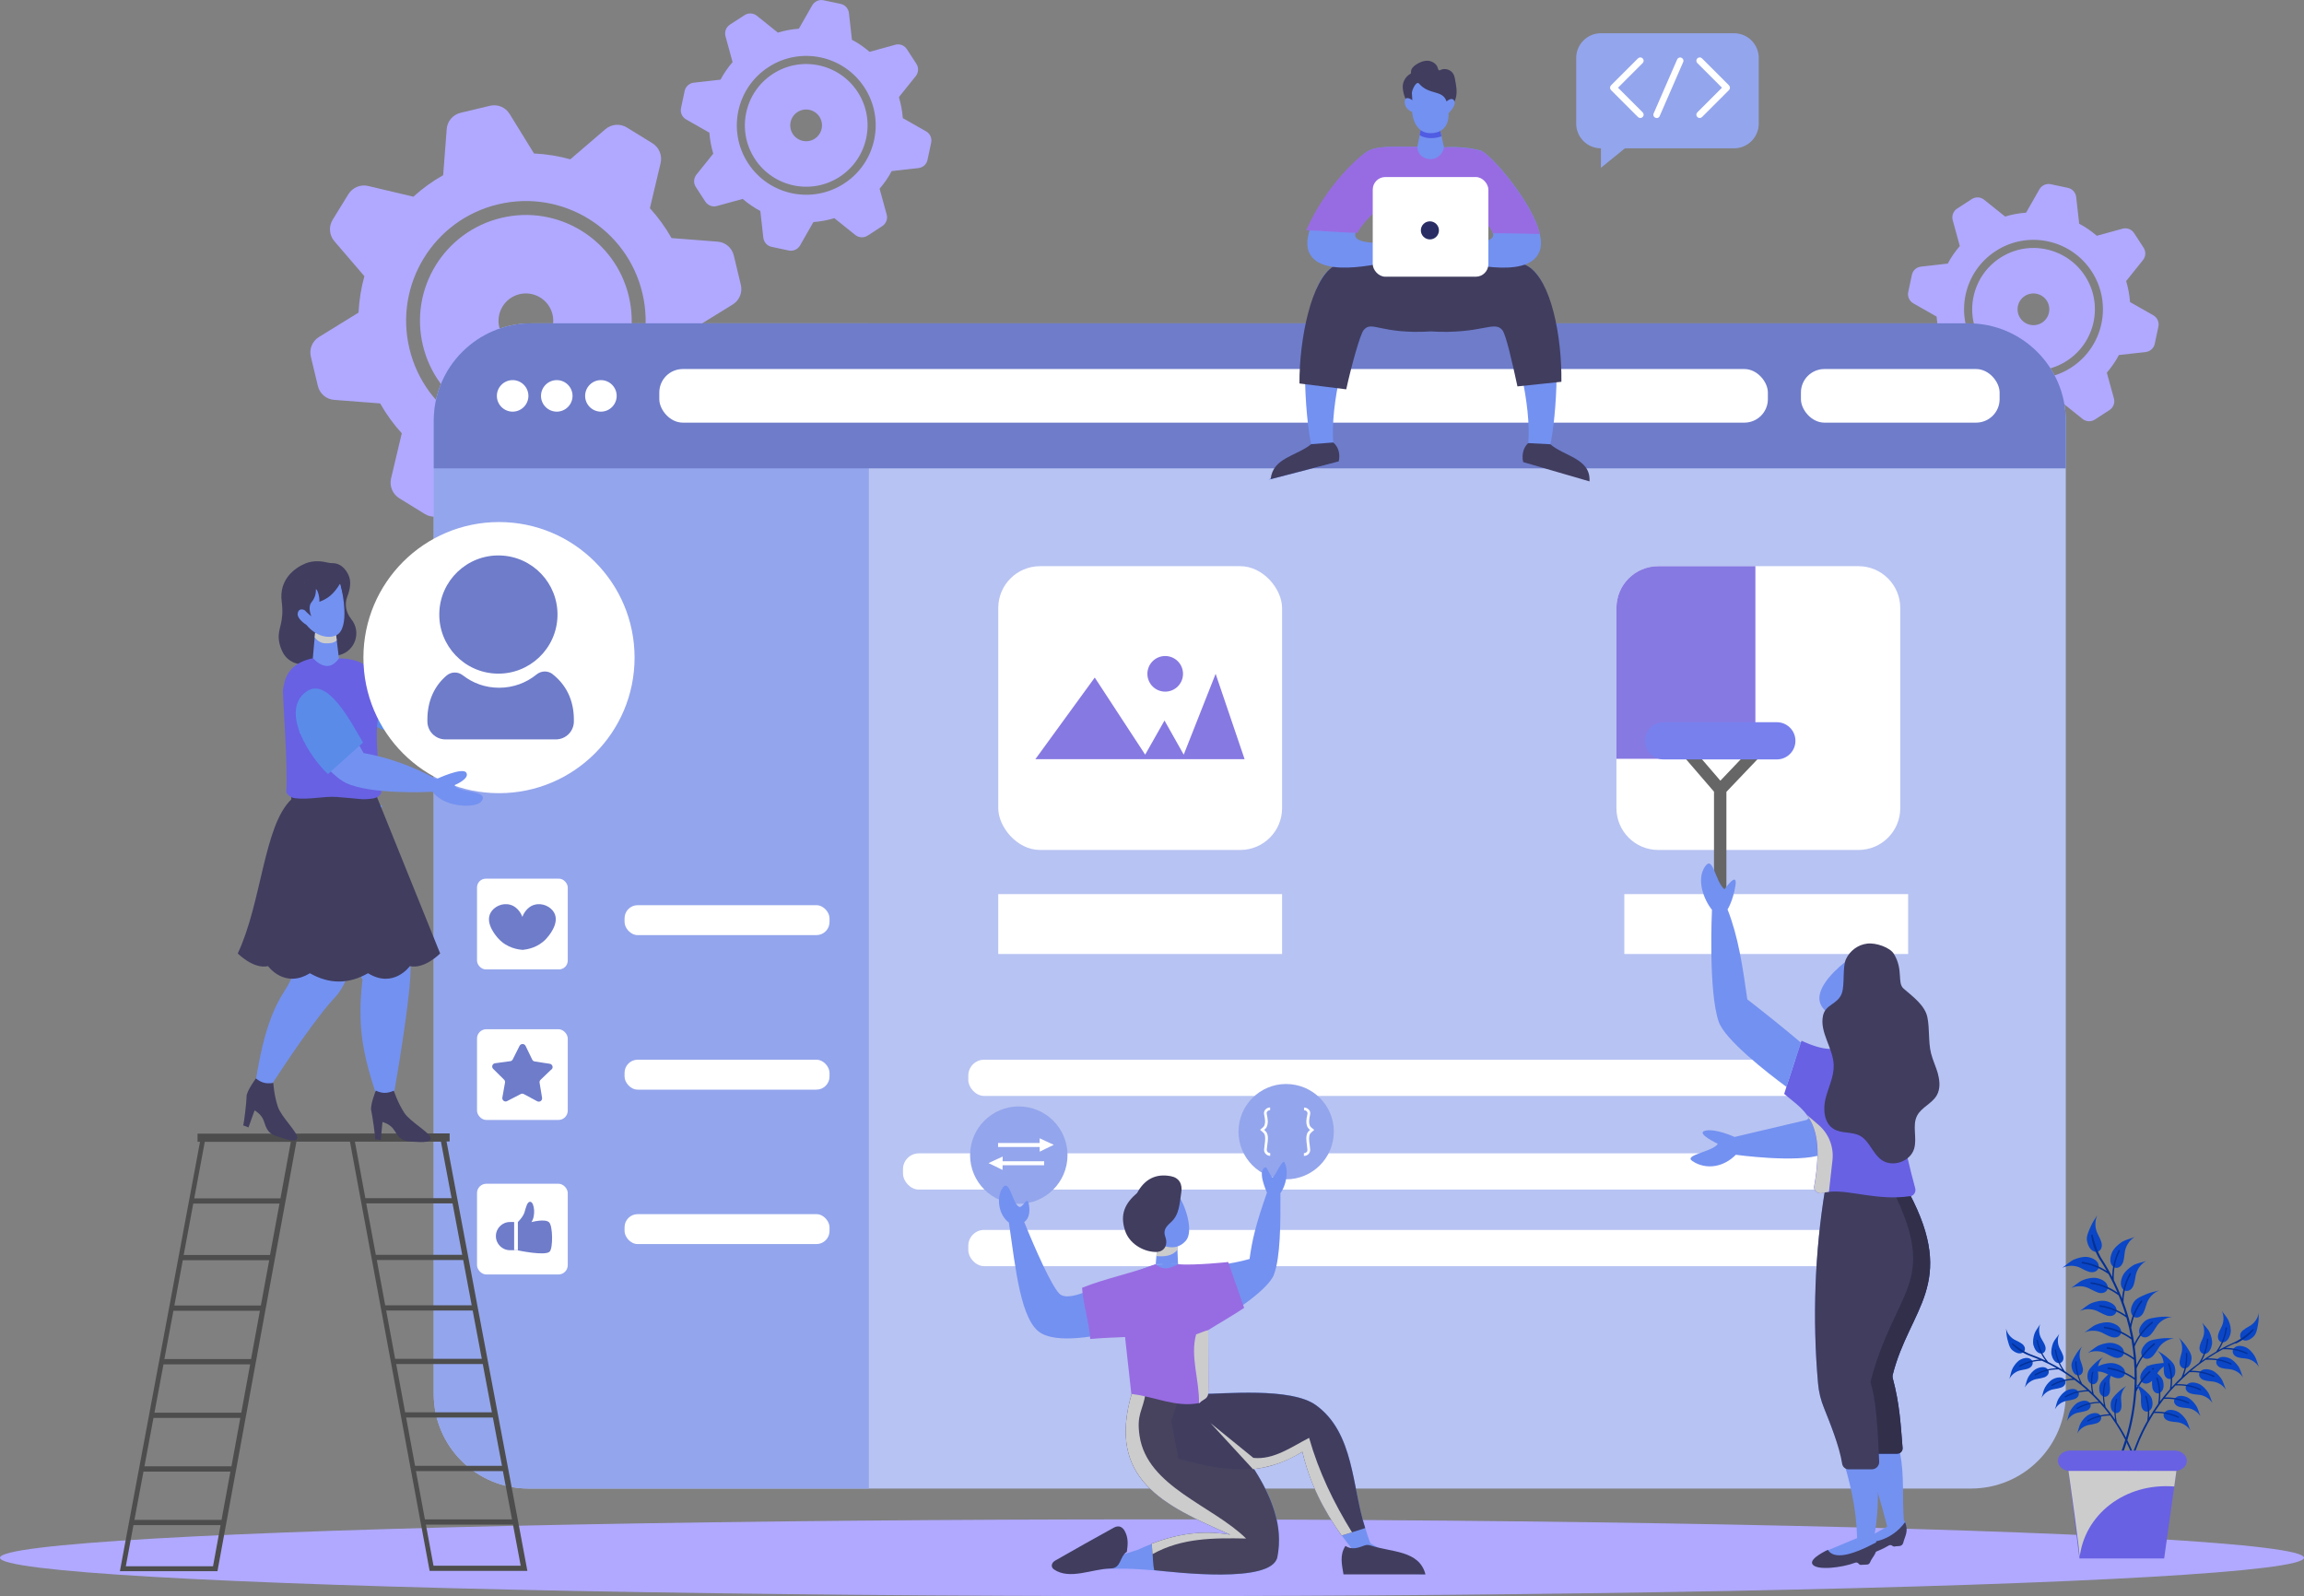 <?xml version="1.0" encoding="UTF-8"?><svg xmlns="http://www.w3.org/2000/svg" viewBox="0 0 260 180.14"><rect x="0" y="0" width="260" height="180.14" fill="#808080" stroke="none"/><defs><style>.cls-1{fill:#043095;}.cls-2{fill:#fff;}.cls-3{fill:#7391f1;}.cls-4{fill:#6861e3;}.cls-5{fill:#976ce2;}.cls-6{fill:#93a5ec;}.cls-7{fill:#666;}.cls-8{fill:#b7c3f2;}.cls-9{fill:#b0a9ff;}.cls-10{fill:#242b7b;}.cls-11{fill:#0a46c6;}.cls-12{fill:#403d5f;}.cls-13{fill:#6e7cca;}.cls-14{fill:#8679e2;}.cls-15{fill:#5a8be9;}.cls-16{fill:#292d64;}.cls-17{fill:#47435e;}.cls-18{fill:#4d3279;}.cls-19{fill:#7880ee;}.cls-20{fill:#505ce3;}.cls-21{fill:#312f4a;}.cls-22{fill:#4d4d4d;}.cls-23{fill:#ccc;mix-blend-mode:multiply;}.cls-24{isolation:isolate;}</style></defs><g class="cls-24"><g id="_レイヤー_2"><g id="PC"><g id="about"><path class="cls-8" d="m222.44,168H59.64c-5.9,0-10.69-4.78-10.69-10.69V47.5c0-6.08,4.93-11,11-11h162.17c6.08,0,11,4.93,11,11v109.81c0,5.9-4.78,10.69-10.69,10.69Z"/><ellipse class="cls-9" cx="130" cy="175.81" rx="130" ry="4.33"/><path class="cls-9" d="m56.58,24.59c-6.42,1.53-10.39,7.96-8.86,14.38,1.53,6.42,7.97,10.38,14.39,8.85,6.42-1.53,10.38-7.97,8.85-14.38-1.53-6.42-7.97-10.38-14.38-8.85Zm3.48,14.62c-1.66.4-3.32-.63-3.72-2.29-.39-1.66.63-3.32,2.29-3.72,1.66-.39,3.32.63,3.72,2.29.39,1.66-.63,3.32-2.29,3.72Z"/><path class="cls-9" d="m80.97,27.27l-5.19-.4s0,0,0,0c-.69-1.22-1.51-2.35-2.44-3.37l1.21-5.1c.2-.86-.17-1.76-.92-2.23l-2.89-1.78c-.76-.47-1.74-.39-2.42.19l-3.96,3.4h0c-1.33-.37-2.7-.59-4.1-.66h0l-2.75-4.46c-.47-.76-1.36-1.13-2.23-.92l-3.3.79c-.87.21-1.51.95-1.57,1.84l-.4,5.2s0,0,0,0c-1.22.69-2.34,1.5-3.36,2.43,0,0,0,0,0,0l-5.1-1.21c-.86-.21-1.76.17-2.23.92l-1.78,2.89c-.47.76-.39,1.74.19,2.42l3.39,3.95c-.37,1.33-.59,2.7-.66,4.11l-4.46,2.75c-.76.47-1.13,1.36-.92,2.23l.79,3.3c.21.87.95,1.51,1.84,1.57l5.19.4s0,0,0,0c.69,1.22,1.51,2.35,2.44,3.37l-1.21,5.1c-.2.86.17,1.76.92,2.23l2.89,1.78c.76.47,1.74.39,2.42-.19l3.96-3.4c1.33.37,2.7.59,4.1.66h0s2.75,4.46,2.75,4.46c.47.76,1.36,1.13,2.23.92l3.3-.79c.87-.21,1.51-.95,1.57-1.84l.4-5.2s0,0,0,0c1.22-.69,2.35-1.51,3.36-2.43h0s5.1,1.21,5.1,1.21c.86.2,1.76-.17,2.23-.92l1.78-2.89c.47-.76.39-1.74-.19-2.42l-3.39-3.95c.37-1.33.59-2.7.66-4.11l4.46-2.75c.76-.47,1.13-1.36.92-2.23l-.79-3.3c-.21-.87-.95-1.51-1.84-1.57Zm-18.5,22.08c-7.26,1.73-14.55-2.76-16.27-10.02-1.73-7.26,2.76-14.55,10.02-16.27,7.26-1.73,14.54,2.76,16.27,10.02,1.73,7.26-2.76,14.54-10.02,16.27Z"/><path class="cls-9" d="m87.2,8.35c-3.2,2.09-4.11,6.37-2.02,9.58,2.09,3.2,6.38,4.11,9.58,2.02,3.2-2.09,4.11-6.38,2.02-9.58-2.09-3.2-6.38-4.11-9.58-2.02Zm4.75,7.3c-.83.54-1.94.3-2.48-.52-.54-.83-.31-1.94.52-2.48.83-.54,1.94-.3,2.48.52.54.83.3,1.94-.52,2.48Z"/><path class="cls-9" d="m101.04,5.05l-2.91.8s0,0,0,0c-.62-.53-1.28-.99-1.99-1.36l-.34-3.02c-.06-.51-.44-.93-.94-1.03l-1.93-.41c-.51-.11-1.02.13-1.28.58l-1.5,2.63h0c-.8.06-1.59.2-2.37.44h0l-2.37-1.9c-.4-.32-.96-.35-1.39-.07l-1.65,1.07c-.43.28-.64.81-.5,1.31l.8,2.92s0,0,0,0c-.53.61-.99,1.28-1.36,1.98,0,0,0,0,0,0l-3.02.34c-.51.06-.93.44-1.03.94l-.41,1.93c-.11.51.13,1.02.58,1.28l2.62,1.49c.06.8.21,1.59.44,2.37l-1.9,2.37c-.32.4-.35.96-.07,1.39l1.07,1.65c.28.43.81.64,1.31.5l2.91-.8s0,0,0,0c.62.53,1.29.99,1.99,1.36l.34,3.02c.06.51.44.93.94,1.03l1.93.41c.51.11,1.02-.13,1.28-.58l1.5-2.63c.8-.06,1.59-.2,2.36-.44h0s2.37,1.9,2.37,1.9c.4.32.96.35,1.39.07l1.65-1.07c.43-.28.64-.81.5-1.31l-.8-2.91s0,0,0,0c.53-.62.99-1.28,1.36-1.99,0,0,0,0,0,0l3.02-.34c.51-.06.93-.43,1.03-.94l.41-1.93c.11-.51-.13-1.03-.58-1.28l-2.62-1.49c-.06-.8-.21-1.59-.44-2.37l1.9-2.37c.32-.4.35-.96.07-1.39l-1.07-1.65c-.28-.43-.81-.64-1.31-.5Zm-5.78,15.66c-3.62,2.36-8.48,1.34-10.84-2.29-2.36-3.62-1.34-8.48,2.29-10.84,3.62-2.36,8.47-1.34,10.84,2.29,2.36,3.62,1.34,8.48-2.29,10.84Z"/><path class="cls-9" d="m225.7,29.11c-3.2,2.09-4.11,6.37-2.02,9.58,2.09,3.2,6.38,4.11,9.58,2.02,3.2-2.09,4.11-6.38,2.02-9.58-2.09-3.2-6.38-4.11-9.58-2.02Zm4.75,7.3c-.83.54-1.94.3-2.48-.52-.54-.83-.31-1.94.52-2.48.83-.54,1.94-.3,2.48.52.54.83.3,1.94-.52,2.48Z"/><path class="cls-9" d="m239.53,25.81l-2.91.8h0c-.62-.53-1.28-.99-1.99-1.36l-.34-3.02c-.06-.51-.44-.93-.94-1.03l-1.93-.41c-.51-.11-1.02.13-1.28.58l-1.5,2.63h0c-.8.06-1.59.2-2.37.44h0l-2.37-1.9c-.4-.32-.96-.35-1.39-.07l-1.65,1.07c-.43.28-.64.81-.5,1.31l.8,2.92h0c-.53.61-.99,1.28-1.36,1.98,0,0,0,0,0,0l-3.02.34c-.51.06-.93.43-1.03.94l-.41,1.93c-.11.51.13,1.02.58,1.28l2.62,1.49c.06.8.21,1.59.44,2.37l-1.9,2.37c-.32.4-.35.96-.07,1.39l1.07,1.65c.28.43.81.64,1.31.5l2.91-.8s0,0,0,0c.62.53,1.29.99,1.99,1.36l.34,3.02c.06.51.44.93.94,1.03l1.93.41c.51.11,1.02-.13,1.28-.58l1.5-2.63c.8-.06,1.59-.2,2.36-.44h0s2.37,1.9,2.37,1.9c.4.32.96.35,1.39.07l1.65-1.07c.43-.28.64-.81.5-1.31l-.8-2.91s0,0,0,0c.53-.62.99-1.28,1.36-1.99,0,0,0,0,0,0l3.02-.34c.51-.06.93-.44,1.03-.94l.41-1.93c.11-.51-.13-1.02-.58-1.28l-2.62-1.49c-.06-.8-.21-1.59-.44-2.37l1.9-2.37c.32-.4.35-.96.07-1.39l-1.07-1.65c-.28-.43-.81-.64-1.31-.5Zm-5.78,15.66c-3.62,2.36-8.48,1.34-10.84-2.29-2.36-3.62-1.34-8.48,2.29-10.84,3.62-2.36,8.47-1.34,10.84,2.29,2.36,3.62,1.34,8.48-2.29,10.84Z"/><path class="cls-6" d="m98.06,168h-38.43c-5.9,0-10.69-4.78-10.69-10.69V47.5c0-6.08,4.93-11,11-11h38.11v131.5Z"/><path class="cls-13" d="m59.95,36.49h162.17c6.07,0,11,4.93,11,11v5.37H48.95v-5.37c0-6.07,4.93-11,11-11Z"/><rect class="cls-2" x="70.48" y="102.16" width="23.13" height="3.38" rx="1.48" ry="1.48"/><rect class="cls-2" x="70.48" y="119.6" width="23.13" height="3.38" rx="1.48" ry="1.48"/><rect class="cls-2" x="70.48" y="137.03" width="23.13" height="3.38" rx="1.48" ry="1.48"/><path class="cls-2" d="m56.07,44.68c0-.98.8-1.78,1.78-1.78s1.78.8,1.78,1.78-.8,1.78-1.78,1.78-1.78-.8-1.78-1.78Z"/><path class="cls-2" d="m61.05,44.68c0-.98.8-1.78,1.78-1.78s1.78.8,1.78,1.78-.8,1.78-1.78,1.78-1.78-.8-1.78-1.78Z"/><path class="cls-2" d="m66.03,44.68c0-.98.8-1.78,1.78-1.78s1.78.8,1.78,1.78-.8,1.78-1.78,1.78-1.78-.8-1.78-1.78Z"/><rect class="cls-2" x="74.4" y="41.65" width="125.1" height="6.05" rx="2.65" ry="2.65"/><rect class="cls-2" x="203.23" y="41.65" width="22.42" height="6.05" rx="2.65" ry="2.65"/><rect class="cls-2" x="112.65" y="63.9" width="32.03" height="32.03" rx="4.72" ry="4.72"/><path class="cls-2" d="m187.13,63.9h22.59c2.6,0,4.72,2.11,4.72,4.72v22.59c0,2.6-2.11,4.72-4.72,4.72h-22.59c-2.6,0-4.72-2.11-4.72-4.72v-22.59c0-2.6,2.11-4.72,4.72-4.72Z"/><path class="cls-14" d="m198.09,63.9v21.74h-15.68v-17.02c0-2.61,2.11-4.72,4.72-4.72h10.97Z"/><polygon class="cls-14" points="116.84 85.68 123.54 76.47 129.23 85.17 131.41 81.32 133.58 85.17 137.18 76.05 140.45 85.68 116.84 85.68"/><circle class="cls-14" cx="131.49" cy="76.05" r="2.01"/><rect class="cls-2" x="112.65" y="100.91" width="32.03" height="6.76"/><rect class="cls-2" x="183.3" y="100.91" width="32.03" height="6.76"/><rect class="cls-2" x="109.27" y="119.6" width="106.06" height="4.09" rx="1.79" ry="1.79"/><rect class="cls-2" x="109.27" y="138.81" width="106.06" height="4.09" rx="1.79" ry="1.79"/><path class="cls-22" d="m13.51,177.33h11.03s.96-5.24.96-5.24l.11-.58,1-5.46.11-.58,1-5.47.11-.58,1-5.47.11-.58,1-5.46.11-.58.94-5.12.11-.58,1.07-5.81.11-.58,1.17-6.39h6.04s1.18,6.38,1.18,6.38l.11.58,1.08,5.81.11.58.95,5.12.11.58,1.01,5.46.11.58,1.01,5.46.11.58,1.01,5.46.11.58,1.01,5.46.11.58.97,5.23h11.03s-.98-5.24-.98-5.24l-.11-.58-1.03-5.46-.11-.58-1.03-5.46-.11-.58-1.03-5.46-.11-.58-1.03-5.46-.11-.58-.96-5.12-.11-.58-1.09-5.81-.11-.58-1.2-6.39h.35s0-.91,0-.91l-28.45.03v.91s.28,0,.28,0l-1.19,6.39-.11.58-1.08,5.81-.11.58-.95,5.12-.11.58-1.02,5.46-.11.58-1.02,5.47-.11.58-1.02,5.47-.11.58-1.02,5.46-.11.58-.97,5.23Zm34.55-5.26h9.83s.87,4.64.87,4.64h-9.84s-.86-4.64-.86-4.64Zm-1.12-6.04h9.81s1.03,5.45,1.03,5.45h-9.83s-1.01-5.45-1.01-5.45Zm-1.12-6.04h9.8s1.03,5.45,1.03,5.45h-9.81s-1.01-5.45-1.01-5.45Zm-1.12-6.04h9.78s1.03,5.45,1.03,5.45h-9.79s-1.01-5.45-1.01-5.45Zm-1.12-6.04h9.76s1.03,5.45,1.03,5.45h-9.78s-1.01-5.45-1.01-5.45Zm-1.06-5.7h9.75s.96,5.11.96,5.11h-9.76s-.95-5.11-.95-5.11Zm-1.18-6.39h9.73s1.09,5.8,1.09,5.8h-9.75s-1.08-5.8-1.08-5.8Zm-1.29-6.97h9.71s1.2,6.38,1.2,6.38h-9.73s-1.18-6.38-1.18-6.38Zm-8.4,6.4h-9.73s1.19-6.38,1.19-6.38h9.71s-1.17,6.38-1.17,6.38Zm-1.17,6.39h-9.75s1.08-5.8,1.08-5.8h9.73s-1.07,5.8-1.07,5.8Zm-1.04,5.7h-9.76s.95-5.11.95-5.11h9.75s-.94,5.11-.94,5.11Zm-1.11,6.05h-9.78s1.02-5.45,1.02-5.45h9.76s-1,5.45-1,5.45Zm-1.11,6.05h-9.79s1.02-5.46,1.02-5.46h9.78s-1,5.46-1,5.46Zm-1.11,6.05h-9.81s1.02-5.46,1.02-5.46h9.8s-1,5.46-1,5.46Zm-1.11,6.05h-9.83s1.02-5.45,1.02-5.45h9.81s-1,5.45-1,5.45Zm-.96,5.23h-9.84s.86-4.64.86-4.64h9.83s-.85,4.64-.85,4.64Z"/><path class="cls-3" d="m40.91,110.57c-.2,1.63-.27,3.08-.22,4.41.11,3.4.93,6.07,2,9.24l.34,1.05,1.74.63-.38-2.08s1.19-6.67,1.71-11.34c.14-1.18.22-2.24.23-3.02.08-4.49-4.23-16.59-4.5-17.37v-.03s-.02-.01-.02-.01h-7.04c-2.45,9.25,2.21,10.83,6.14,18.53Z"/><path class="cls-3" d="m31.13,125.74l-.59-3.15s3.12-4.87,5.65-8.11c.6-.78,1.17-1.45,1.65-1.96,3.46-3.58,5.26-21.63,5.26-21.63h-5.72c-4.48,4.12-3.35,9.79-3.49,15.4-.05,1.94-.67,3.82-1.72,5.45-.21.33-.41.66-.6,1-1.31,2.39-2.08,5.19-2.8,9.78l-.69,1.4,3.04,1.82Z"/><path class="cls-12" d="m42.23,89.18l-9.1-1.26-.26,1.27v1.04c-3.1,2.94-3.34,11.67-6.04,17.38,0,0,1.77,1.8,3.42,1.43,0,0,1.84,2.57,4.72.8,2.19,1.25,4.37,1.25,6.56,0,2.88,1.78,4.72-.8,4.72-.8,1.66.37,3.42-1.43,3.42-1.43l-7.44-18.43Z"/><path class="cls-12" d="m39.61,69.83c-.58-.71-.75-1.67-.41-2.52.29-.73.5-1.7.08-2.51-.55-1.08-1.32-1.24-1.73-1.24-.2,0-.4-.02-.6-.07-.51-.13-1.54-.29-2.48.1-1.32.55-3,1.88-2.68,4.32.31,2.44-.48,2.95-.32,4.32.07.59.27,1.1.51,1.52.57.97,1.74,1.43,2.83,1.13l3.53-.96c1.77-.48,2.46-2.62,1.3-4.04-.01-.02-.03-.03-.04-.05Z"/><path class="cls-3" d="m39.44,79.8s2.9,1.78,5.51,2.36c.57.12,1.13.19,1.64.17,3.22-.14,8.8-5.88,8.8-5.88,1.95.19,3.63-1.23,3.5-2.6-.08-.8-2.12,1.05-2.98.79,0,0,.07-1.49-.57-1.57-.37-.05-.8.98-.95,2.08-2.98,1.26-4.12,1.92-7.05,3.17-.19-.11-1.21-.48-1.54-.64-1.31-.65-3.48-1.64-4.53-2.21l-1.84,4.33Z"/><path class="cls-15" d="m39.44,79.8s2.27,2.32,4.88,2.9l1.57-5.15c-1.31-.65-3.71-1.85-4.75-2.42l-1.7,4.67Z"/><path class="cls-4" d="m32.32,89.28c-.02.27.23.5.48.65.14.08.3.14.48.16,1.61.2,3.2-.25,4.74-.14,2.85.21,2.74.35,4.05.17.51-.07,1.01-.41.96-.84-.38-3.42-.73-6.26-.36-8.21.65-3.36.09-6.75-4.43-6.76l-2.94-.02c-2.82.6-3.18,2.33-3.37,3.58-.06.37.59,9.08.38,11.42Z"/><path class="cls-3" d="m35.31,74.29c1.06,1.06,2.05,1.26,2.94.02l-.25-2.04-.1-.86h-2.34l-.05.53-.21,2.35Z"/><path class="cls-23" d="m35.51,71.94c.36.44.74.66,1.27.67.46.01.93-.04,1.22-.34l-.1-.86h-2.34l-.05.53Z"/><path class="cls-3" d="m38.41,65.95c.21.75.41,1.83.45,2.86.06,1.29-.14,2.51-.9,2.88-.83.41-2.27.18-3.37-1.15,0,0-.01,0-.03-.02-.18-.12-1.03-.71-.97-1.25.1-.8.85-.38.85-.38,0,0-1.47-2.76.98-3.9.92-.43,2.98.96,2.98.96Z"/><path class="cls-12" d="m38.95,67.41s-.27-.06-.53-1.62c-.78,1.35-1.52,1.81-2.38,2.13.04-.56-.21-1.42-.4-1.43,0,0,.1.79-.48,1.47-.48.57-.03,1.59-.03,1.59,0,0-.91-.63-1.41-1.66-.51-1.03-.27-.95-.27-.95,0,0,.92-1.08.93-1.21,0-.13,1.96-1.81,1.96-1.81l1.6-.08.86.77.44,1.27-.29,1.53Z"/><path class="cls-12" d="m27.83,123.75c-.01.62-.29,3.04-.39,3.26l.6.23.69-1.92s.77.41,1.03,1.16c.26.75.41,1.4,1.36,1.72.96.32,2.36.86,2.42.22.06-.64-1.78-2.33-2.18-3.5-.44-1.3-.52-2.7-.52-2.7-.82.12-1.33,0-1.96-.51,0,0-1.05,1.42-1.06,2.04Z"/><path class="cls-12" d="m41.89,125.32c.14.6.48,3.02.44,3.26l.64.08.19-2.03s.85.2,1.29.87c.44.67.74,1.26,1.75,1.32,1,.07,2.5.24,2.4-.39-.1-.63-2.31-1.81-2.98-2.84-.75-1.15-1.18-2.49-1.18-2.49-.76.32-1.29.33-2.03-.01,0,0-.66,1.64-.52,2.24Z"/><path class="cls-2" d="m41.01,74.22c0-8.45,6.85-15.3,15.3-15.3s15.3,6.85,15.3,15.3-6.85,15.3-15.3,15.3-15.3-6.85-15.3-15.3Z"/><path class="cls-3" d="m33.85,82.72s1.93,2.94,3.79,4.64c.45.4.88.74,1.29.95,2.83,1.45,9.89,1.05,9.89,1.05,1.32,1.82,4.85,1.87,5.47,1.12,1.11-1.34-2.74-.97-2.99-1.87,0,0,1.72-.7,1.33-1.39-.38-.7-3.39.71-3.39.71-2.72-1.49-5.52-2.46-8.21-2.94-.18-.33-.37-.66-.56-.99-1.39-2.34-3.05-4.52-5.47-6.11-1.42,1.49-1.57,3.13-1.16,4.84Z"/><path class="cls-15" d="m37.01,87.36l3.96-3.55c-1.39-2.34-3.97-7.42-6.36-5.78-3.17,2.19.53,7.62,2.39,9.32Z"/><circle class="cls-13" cx="56.25" cy="69.36" r="6.67" transform="translate(-14.5 123.86) rotate(-88.57)"/><path class="cls-13" d="m62.37,76.09c-.54-.42-1.29-.4-1.82.03-1.15.94-2.62,1.5-4.22,1.5s-2.98-.53-4.11-1.41c-.54-.42-1.3-.41-1.82.03-1.35,1.15-2.17,2.82-2.17,4.98v.2c0,1.12.91,2.03,2.03,2.03h12.47c1.12,0,2.03-.91,2.03-2.03v-.2c0-2.26-.92-3.97-2.4-5.13Z"/><rect class="cls-2" x="101.9" y="130.17" width="106.06" height="4.09" rx="1.79" ry="1.79"/><path class="cls-6" d="m109.5,129.83c.3-3.02,2.99-5.23,6.01-4.93,3.02.3,5.23,2.99,4.93,6.01-.3,3.02-2.99,5.23-6.01,4.93-3.02-.3-5.23-2.99-4.93-6.01Z"/><polygon class="cls-2" points="118.12 128.84 117.32 128.47 117.32 129 112.63 129 112.63 129.45 117.32 129.45 117.33 129.98 118.12 129.59 118.92 129.21 118.12 128.84"/><polygon class="cls-2" points="112.35 130.9 113.15 130.53 113.14 131.06 117.83 131.06 117.83 131.51 113.14 131.51 113.13 132.04 112.34 131.65 111.55 131.27 112.35 130.9"/><path class="cls-6" d="m139.79,127.19c.29-2.96,2.93-5.12,5.88-4.82,2.96.29,5.12,2.93,4.82,5.88-.29,2.96-2.93,5.12-5.88,4.82-2.96-.29-5.12-2.93-4.82-5.88Z"/><path class="cls-2" d="m143.34,130.45c-.2,0-.39-.08-.52-.23-.12-.13-.18-.3-.17-.48.02-.19.04-.37.06-.55.07-.5.12-.93-.05-1.24-.03-.05-.19-.21-.33-.32l-.14-.12.14-.11c.15-.12.3-.27.32-.31.18-.38.1-.81.03-1.15-.02-.08-.03-.16-.04-.23-.02-.17.03-.33.14-.47.14-.16.34-.25.55-.25v.3c-.12,0-.24.06-.32.15-.04.05-.09.13-.07.23,0,.06.02.14.04.21.07.37.17.87-.05,1.34-.04.09-.17.21-.27.3.1.09.22.21.27.29.22.4.15.89.08,1.42-.02.17-.05.35-.06.53,0,.09.03.18.09.25.08.08.19.13.3.13v.3Z"/><path class="cls-2" d="m147.14,130.45v-.3c.11,0,.23-.05.31-.13.07-.07.1-.16.09-.25-.01-.18-.04-.36-.06-.53-.07-.53-.13-1.02.08-1.42.05-.08.17-.2.27-.29-.1-.09-.23-.22-.27-.3-.23-.47-.13-.97-.05-1.34.02-.08.03-.15.04-.21.01-.1-.03-.18-.07-.23-.08-.09-.2-.15-.32-.15v-.3c.21,0,.41.09.55.25.12.13.17.3.14.47,0,.07-.03.15-.04.23-.07.34-.15.77.03,1.15.02.05.17.19.33.31l.14.11-.14.12c-.14.11-.3.27-.33.32-.17.31-.12.74-.05,1.24.02.18.05.36.06.55.01.17-.05.34-.17.48-.13.15-.33.23-.53.23Z"/><path class="cls-3" d="m132.95,142.68c-.84.02-1.68,0-2.53,0,.03-.38.04-.52.08-.96.04-.44.1-1.17.13-1.66.74-.01,1.47,0,2.2,0,.02.39.03.58.04,1.02.02.44.04,1.12.07,1.61Z"/><path class="cls-23" d="m132.88,141.05c-.58.72-1.51.8-2.38.71.05-.57.09-1.13.14-1.7.73,0,1.47,0,2.2,0,.01.33.03.66.04.99Z"/><path class="cls-3" d="m131.49,157.32c.34,1.13.41,1.88.67,3.1.26,1.22.56,2.9.83,4.21,4.97,1.41,9.35,1.81,13.98-.8.85,3.55,2.32,6.48,4.44,9.46.34.47.76,1,1.12,1.47-.04.78-.08,1.56-.12,2.34,2.81.2,5.62.41,8.43.61-2.06-1.18-4.12-2.34-6.18-3.52-.24-.53-.42-1.2-.6-1.74-1.52-4.6-1.19-10.76-5.59-13.89-2.86-2.03-10.28-1.24-12.95-1.25-2.68-.02-1.99.02-4.01,0Z"/><path class="cls-3" d="m121.69,177.05c1.41.01,4.37-.02,5.46,0,1.09.02,2.58.14,2.94.17,2.67.23,13.42,1.57,14.05-1.49,1.45-7.05-5.39-13.09-8.75-18.45-2.62,0-5.09,0-7.66,0-2.84,9.66,3.56,12.62,11.15,15.94-3.19-.52-5.89-.13-8.89,1.01-.57.22-1.08.46-1.64.7-2.2.71-4.5,1.42-6.65,2.13Z"/><path class="cls-17" d="m138.87,173.21c-3.2-.52-5.88-.12-8.9,1,.04.45.04.71.1,1.21.05.5.04,1.25.18,1.79,2.3.23,13.31,1.58,13.9-1.49,1.37-7.05-5.38-13.09-8.78-18.45-2.61,0-5.09,0-7.65,0-2.84,9.66,3.56,12.62,11.15,15.94Z"/><path class="cls-12" d="m132.16,160.38c.27,1.42.56,2.84.83,4.27,2.85.75,5.42,1.37,8.44,1.14,1.92-.14,3.86-.91,5.54-1.94.85,3.54,2.34,6.48,4.43,9.45.42-.13.74-.23,1.19-.37.44-.14.97-.29,1.47-.47-1.5-4.57-1.23-10.76-5.58-13.88-2.82-2.03-10.46-1.24-12.9-1.25-2.44-.01-.79.02-2.44,0-.2,1.02-.68,2.03-.98,3.05Z"/><path class="cls-23" d="m136.55,160.55c1.62,1.75,3.24,3.51,4.85,5.27,2.05-.26,3.82-.87,5.57-1.97.84,3.55,2.33,6.49,4.43,9.45.39-.12.78-.24,1.17-.36-2.09-3.39-3.75-6.83-4.84-10.66-1.97,1.01-3.99,2.5-6.29,2.26-1.63-1.33-3.27-2.65-4.9-3.98Z"/><path class="cls-23" d="m138.87,173.21c-3.2-.52-5.88-.12-8.9,1.01.03.39.06.79.09,1.18,3.31-1.84,6.88-1.83,10.56-1.76-3.81-3.74-11.15-5.84-12.02-11.57-.37-2.48.36-2.79.68-4.84-.49.09-1.04.02-1.56.04-2.84,9.65,3.56,12.62,11.14,15.94Z"/><path class="cls-3" d="m143.79,143.8c-.75,1.99-5.69,5.05-8.22,6.34.01,2.4.09,4.79.1,7.19-2.55,0-5.1.03-7.65.04-.27-2.38-.41-4.8-.75-7.15-2.48.21-7.25,1.59-9.71.29-2.41-1.27-2.97-7.57-3.71-12.53-1.15-.85-1.41-2.7-.79-3.78.84-1.49,1.18,1.74,1.96,2.01.41.14.86-1.21,1.05-.43.17.68.18,1.67-.49,2.14,1.28,3.15,3.04,7.11,3.94,8.06,1.25,1.31,5.71-1.68,7.51-2.12.88-.21,2.41-.91,3.36-1.15.88-.03,1.7-.03,2.56-.05.42.13.97.37,1.36.48,1.36-.09,4.67-.45,6.7-1.05.3-2.19.69-3.84,1.96-7.48-.17-.44-1.09-2.5-.18-2.87.2-.08.63,1.23.84,1.15.22-.08,1.11-2.1,1.31-1.72.53,1.01.18,2.64-.45,3.5.02,3.48,0,7.21-.72,9.15Z"/><path class="cls-5" d="m136.34,150.11c0,1.81.04,4.96.04,6.46,0,1.49-.36,1.11-1.07,1.8,0,0-.02-.01-.02-.01-2.66.5-5-.74-7.62-1.04-.23-2.14-.48-4.28-.71-6.42-1.31.05-2.62.11-3.93.22-.1-1.75-.82-4.02-.92-5.78,2.53-1.03,5.8-1.69,8.31-2.66.86.74,1.58.49,2.52.01,1.95.14,5.76-.26,5.66-.26.57,1.65,1.23,3.53,1.8,5.18-1.33.89-2.69,1.65-4.06,2.51Z"/><path class="cls-23" d="m136.39,156.57c0,1.49-.37,1.11-1.07,1.8,0,0-.02-.04-.02,0,.07-2.58-1.02-5.28-.32-7.77.45-.15.91-.37,1.36-.48,0,1.81.04,4.96.04,6.46Z"/><path class="cls-12" d="m151.83,174.47c-.67,1.04-.41,2.06-.22,3.22,3.08,0,6.17,0,9.25,0-.69-2.73-3.85-2.49-6.18-3.26-.18-.06-.44-.11-.71,0-.68.27-1.47.52-2.15.04Z"/><path class="cls-12" d="m127.16,175.14c.13-.83.18-1.59-.24-2.35-.24-.44-.66-.69-1.22-.38-2.11,1.16-4.54,2.53-6.62,3.72-.46.26-.52.74-.14,1,1.78,1.21,4.24-.05,6.39-.11,1.23-.03.97-1.31,1.83-1.88Z"/><path class="cls-3" d="m131.76,134.73c.35-.44.88-.28,1.14.08.93,1.29,1.82,4.18.92,5.22-1.32,1.52-3.15.31-4.07-.14-.91-.45-1.19-.85-1.02-1.46.17-.61,1.03-.19,1.33.02-.43-1.78.67-2.43,1.69-3.71Z"/><path class="cls-12" d="m132.14,132.75c.93.18,1.33.9,1.16,1.87-.2,1.17-.18,2.45-1.17,3.33-.59.53-.88.93-.63,1.63.34.93-.1,1.76-1.14,1.72-1.49-.06-2.94-1.03-3.39-2.38-.63-1.88,0-3.12,1.35-4.28.83-1.53,2.09-2.23,3.82-1.89Z"/><path class="cls-3" d="m214.5,124.25s-6.63,5.25-8.92,6.06c-2.77.98-9.7.02-9.7.02-1.33,1.37-3.32,1.76-4.9.71-1.06-.7,2.36-1.05,2.87-1.95,0,0-2.47-1.16-1.48-1.46,1.14-.34,3.37.69,3.37.69l8.13-1.92,7.81-6.38,2.83,4.22Z"/><path class="cls-3" d="m210.45,173.72l2.52-1.43c-.73-2.81-1.54-5.58-2.57-8.24-.8-2.05-1.74-4.04-2.9-5.93-.69-1.12-1.07-2.39-1.1-3.7-.15-7.84.52-14.75,2.58-20.09h6.28c4.85,11.04-.56,13.18-3.46,21.66,1.28,2.48,2.09,5.21,2.63,8.07.48,2.52.22,4.86.41,7.51.57.66.07,1.15.18,1.6-2.14.9-4.15,2.24-4.56.55Z"/><path class="cls-12" d="m214.98,171.78c.44,1.05-.04,1.64-.2,2.33-.05.21-.22.37-.44.38l-.43.03c-.12.05-.25.03-.35-.05h-.01c-.12-.11-.28-.12-.41-.04-1.36.84-4.11,1.71-4.7,1.08-.52-.56,1.4-1.92,1.4-1.92.88.96,3.67.29,5.14-1.8Z"/><path class="cls-10" d="m213.58,155.5c.81,3.03.9,5.27,1.12,7.91.03.35-.24.65-.6.65h-3.3c-.24,0-.46-.15-.55-.38-.77-1.92-1.66-3.77-2.75-5.56-.69-1.12-1.07-2.39-1.1-3.7-.11-6.05.26-11.55,1.39-16.21,1.1-1.38,2.9-3.62,2.9-3.62l1.55-.27h2.7c.21.01.39.13.5.32,5.48,10.34.02,13.03-1.86,20.55-.02.1-.02.2,0,.3Z"/><path class="cls-21" d="m213.58,155.5c.81,3.03.9,5.27,1.12,7.91.03.35-.24.65-.6.65h-3.3c-.24,0-.46-.15-.55-.38-.77-1.92-1.66-3.77-2.75-5.56-.69-1.12-1.07-2.39-1.1-3.7-.11-6.05.26-11.55,1.39-16.21,1.1-1.38,2.9-3.62,2.9-3.62l1.55-.27h2.7c.21.01.39.13.5.32,5.48,10.34.02,13.03-1.86,20.55-.02.1-.02.2,0,.3Z"/><path class="cls-3" d="m211.53,173.24c.49,1.08,0,1.88-.63,2.65-2.19.22-4.15.23-5.11-.72l3.78-1.58c-.07-3.24-.78-6.39-1.81-9.53-.56-1.7-1.21-3.4-1.9-5.11-.37-.9-.61-1.85-.69-2.82-.65-7.34-.36-14.82.78-21.8h6.3c3.43,7.52-2.79,13.03-2.23,23.48.7,2.1,1.23,4.18,1.54,6.25.47,3.09.49,6.15-.02,9.18Z"/><path class="cls-12" d="m211.07,155.99c.65,1.94.84,5.4.99,8.98.02.47-.36.86-.83.86h-2.63c-.36,0-.66-.27-.72-.63-.3-1.96-1.41-4.71-2.03-6.25-.37-.9-.61-1.85-.69-2.82-.65-7.34-.36-14.82.78-21.8h7.66c5.24,10.68.24,11.01-2.53,21.66Z"/><path class="cls-3" d="m203.55,117.94l-.87,5.52s-.42-.3-1.08-.78l1.63-5c.11.09.21.18.32.27Z"/><path class="cls-18" d="m215.26,134.33c-2.35-8.14-1.02-12.05-5.35-16.48-.94,1.09-2.38,1.17-6.36.09l-.87,5.52c1.86,2.85,4.2,4.43,3.26,10.87h9.32Z"/><path class="cls-4" d="m215.56,135c-3.73.55-6.8-.75-9.18-.49-.25.02-.5.07-.74.14-.49.13-1.01-.25-.92-.75.8-4.46.21-6.65-.84-8.08v-.02c-.72-.96-1.66-1.59-2.54-2.34l.25-.78,1.63-5,.08-.22c5.1,2.36,5.33-.41,6.27-1.5,1.83,1.88,2.92,4.11,3.72,6.66.75,2.38,1.27,5.05,1.96,8.01.26,1.12.55,2.29.88,3.49.11.41-.16.84-.58.9Z"/><path class="cls-3" d="m208.59,108.29c-1.03.76-3.74,3.03-3.21,4.85.53,1.81,3.73,2.23,3.73,2.23l3.56-4.57-4.08-2.5Z"/><polygon class="cls-3" points="210.44 117.31 209.95 115.08 207.51 114.28 206.92 118.48 210.44 117.31"/><path class="cls-23" d="m206.79,130.94l-.4,3.57c-.25.03-.5.07-.73.14-.5.13-1.01-.25-.92-.75.8-4.46.22-6.65-.85-8.08l1.32,1.13c1.16.99,1.75,2.49,1.58,4Z"/><path class="cls-12" d="m211.75,174.07c.25,1.17-.46,1.59-.72,2.26-.06.15-.19.25-.35.25l-.6.03c-.13.03-.25-.02-.33-.12h0c-.1-.13-.26-.18-.4-.12-1.5.57-4.36.91-4.82.17-.41-.65,1.74-1.62,1.74-1.62.68,1.11,2.65.66,5.49-.86Z"/><path class="cls-23" d="m215.26,130.61c-.65.22-1.45.18-1.84.13-1.41-.19-2.71-1.93-3.18-2.88-.62-1.24-4.15-.65-4.29-3.47l7.35-1.78c.75,2.38,1.27,5.05,1.96,8Z"/><path class="cls-12" d="m218.7,121.21c-.22-.79-.59-1.54-.79-2.34-.32-1.32-.14-2.73-.41-4.06-.27-1.34-1.65-2.34-2.68-3.23-.77-.67.01-2.13-1.12-3.95-.42-.68-1.97-1.26-3-1.13-1.03.12-1.96.81-2.39,1.76-.41.9-.12,2.94-.47,3.86-.46,1.25-1.84,1.21-2.12,2.52-.4,1.88,1.15,3.65,1.21,5.57.04,1.29-.59,2.48-.91,3.73-.32,1.25-.19,2.81.91,3.48.88.54,2.07.28,2.97.77,1.06.58,1.41,1.97,2.38,2.69,1.22.92,3.28.25,3.72-1.22.37-1.21-.24-2.62.34-3.74.49-.95,1.69-1.37,2.22-2.3.41-.72.35-1.61.13-2.4Z"/><path class="cls-7" d="m199.7,84.23l-10.58.13,4.3,4.99v11.04c0,.38.31.7.7.7s.7-.31.7-.7v-11.02l4.89-5.13Zm-3.19,1.39l-2.37,2.49-2.1-2.44,4.47-.05Z"/><path class="cls-19" d="m200.51,85.71h-12.78c-1.16,0-2.1-.94-2.1-2.1h0c0-1.16.94-2.1,2.1-2.1h12.78c1.16,0,2.1.94,2.1,2.1h0c0,1.16-.94,2.1-2.1,2.1Z"/><path class="cls-3" d="m203.23,117.67l-1.63,5c-2.18-1.61-6.95-5.32-7.65-7.36-1.19-3.47-.76-12.63-.76-12.63-.92-1.14-1.77-3.38-.81-4.84.94-1.44,1.14,1.61,2.22,2.53,0,0,1.52-2.16,1.24-.41-.28,1.74-.89,2.68-.89,2.68,1.22,3.1,1.7,6.44,2.23,10.15,2.08,1.61,4.1,3.24,6.06,4.89Z"/><path class="cls-12" d="m164.21,8.99c-.05-.23-.1-.47-.22-.67-.28-.47-.95-.67-1.44-.42-.03.02-.07.04-.11.04-.12,0-.16-.15-.19-.26-.12-.47-.61-.78-1.09-.82-.48-.03-.96.16-1.36.43-.29.19-.59.48-.57.83,0,.06.01.11-.02.16-.02.04-.06.06-.1.08-.46.28-.77.78-.81,1.31s.22,1.59.62,1.94l4.05.74c.67-.08,1.18-.7,1.33-1.35.16-.66.03-1.35-.1-2.01Z"/><path class="cls-3" d="m166.47,23.11l.25,6.92h-10.8l-.87-6.28-.73-6.64c.95-.72,3.41-.53,5.63-.54l.26-1.33.15-.74h2.12l.19.86.28,1.26c1.55-.12,3.3.11,4.15.38l-.63,6.09Z"/><path class="cls-5" d="m159.95,16.58c-2.23.01-4.69-.18-5.63.54l.73,6.64.87,6.28h10.8l-.25-6.92.63-6.09c-.85-.27-2.6-.5-4.15-.38-.46,1.96-3,1.54-3-.06Z"/><path class="cls-3" d="m172.45,50.12c.21-2.22-.17-5.08-.7-7.59-.61-2.84-1.42-5.23-1.82-5.72-.93-1.14-2.69.93-8.47.6-5.77.33-7.54-1.74-8.47-.6-.39.48-1.16,2.71-1.75,5.41-.57,2.58-.99,5.59-.77,7.91l.6,1.96-7.91,2.06,4.8-4.01c-.33-1.49-.69-4.72-.7-8.19-.02-4.95.69-10.39,3.26-11.92,2.31-1.37,10.82-.46,10.82-.46,0,0,8.75-.91,11.06.46,2.66,1.58,3.32,7.33,3.26,12.41-.04,3.28-.39,6.27-.7,7.69l3.82,3.76-6.93-1.81.6-1.96Z"/><path class="cls-12" d="m176.19,43.09l-4.95.52c-.61-2.84-1.3-5.85-1.7-6.35-.93-1.14-2.31.48-8.08.15-5.77.33-6.65-1.29-7.58-.15-.39.48-1.37,3.98-1.96,6.68l-5.28-.66c-.02-4.95,1.31-11.72,3.88-13.25,2.31-1.37,10.82-.46,10.82-.46,0,0,8.75-.91,11.06.46,2.66,1.58,3.86,7.98,3.8,13.06Z"/><path class="cls-3" d="m158.91,26.19s.01.06.01.08c-.24,0-.48,0-.72,0,.34-.27.64-.39.71-.08Z"/><path class="cls-3" d="m160.65,26.28c-.19,0-.39,0-.59,0,.12-.17.33-.13.59,0Z"/><path class="cls-3" d="m161.37,26.28c-.19,0-.39,0-.59,0,.26-.14.48-.17.59,0Z"/><path class="cls-3" d="m163.25,26.29c-.24,0-.49,0-.76,0,0-.03,0-.07.02-.1.07-.33.39-.18.74.1Z"/><path class="cls-3" d="m161.47,26.81c0,.58-.24,1.4-.76,2.03-.65.78-1.74,1.28-3.38.65-.38-.15-8.21,2.27-9.62-1.04-.25-.6-.23-1.37,0-2.21.97-3.71,5.86-9,6.79-9.23,1.15-.29.54,6.74.54,6.74,0,0-1.73,1.52-2.06,2.49-.06.18-.07.35-.02.48.41.97,4.15.66,4.15.66,0,0,.58-.71,1.09-1.12.34-.27.64-.39.71-.08,0,.03.01.06.01.08.07.56-.45,1.1-.45,1.1.42.12.96-.21,1.47-.56.27-.19.53-.38.76-.5.02-.01.04-.02.06-.03.26-.14.48-.17.59,0,.04.06.07.15.09.27.01.08.02.16.02.26Z"/><path class="cls-3" d="m173.7,28.45c-1.4,3.31-9.24.9-9.62,1.04-1.64.62-2.73.13-3.37-.65-.53-.63-.76-1.45-.76-2.03,0-.09,0-.18.02-.26.02-.13.05-.22.1-.28.12-.17.33-.13.59,0,.02,0,.04.02.06.03.23.13.49.32.76.5.51.35,1.04.67,1.47.56,0,0-.51-.54-.45-1.09,0-.03,0-.07.02-.1.07-.33.39-.18.74.1.5.4,1.06,1.09,1.06,1.09,0,0,3.74.31,4.15-.66.05-.12.05-.25,0-.4-.25-.93-1.97-2.37-1.97-2.37,0,0-.55-7.22.6-6.93.95.24,5.78,5.67,6.66,9.38.18.78.19,1.49-.05,2.05Z"/><path class="cls-5" d="m155.67,23.42s-2.12,1.88-2.45,2.85c-1.91,0-4.28-.27-5.82-.27,2.26-5.17,6.25-8.7,7.15-9.03,1.53-.56,1.12,6.44,1.12,6.44Z"/><path class="cls-5" d="m173.75,26.41c-1.56-.05-3.74-.08-5.29-.09-.25-.93-2.37-2.71-2.37-2.71,0,0-.15-6.88,1-6.59.95.24,5.78,5.67,6.66,9.38Z"/><path class="cls-20" d="m162.66,15.38c-.35.13-.75.22-1.19.21-.55,0-.97-.15-1.27-.33l.15-.74h2.12l.19.86Z"/><path class="cls-3" d="m159.33,10.56l.05.75s-.86-.66-.86.2.83,1.11.83,1.11c0,0,.12,2.41,2.07,2.41,2.29,0,2.04-2.26,2.04-2.26,0,0,.91-.83.66-1.37-.25-.54-.88.05-.88.05-.45-1.36-1.95-.67-3.11-2.02-.29-.34-.81.69-.81,1.13Z"/><path class="cls-12" d="m151.07,52.08c.2-.84-.04-1.66-.62-2.14l-2.49.19c-1.66,1.36-4.32,1.52-4.57,3.95l7.68-2Z"/><path class="cls-12" d="m171.88,52.15c-.18-.84.04-1.66.57-2.14l2.51.13c1.53,1.36,4.57,1.6,4.41,4.19l-7.49-2.18Z"/><rect class="cls-2" x="154.91" y="19.98" width="13.05" height="11.25" rx="1.42" ry="1.42"/><path class="cls-16" d="m160.34,26c0-.57.46-1.02,1.02-1.02s1.02.46,1.02,1.02-.46,1.02-1.02,1.02-1.02-.46-1.02-1.02Z"/><path class="cls-11" d="m232.38,153.85c-.53,0-.78-.57-.87-.97-.08-.4.03-.91.17-1.29.15-.38.49-.71.7-1.05-.24.55-.2,1.21.1,1.73.11.18.28.54.34.74.14.5-.15.84-.45.84Z"/><path class="cls-11" d="m234.49,155.23c-.52-.07-.7-.68-.73-1.08-.03-.41.26-.87.46-1.22.2-.35.46-.67.73-.98-.31.51-.36,1.18-.13,1.73.08.19.2.57.23.78.07.51-.26.81-.56.77Z"/><path class="cls-11" d="m236.02,156.19c-.49-.2-.5-.84-.42-1.23.08-.4.48-.77.77-1.06.28-.29.62-.52.96-.75-.43.41-.66,1.04-.58,1.64.03.21.05.6.02.81-.06.52-.47.71-.75.6Z"/><path class="cls-11" d="m237.35,157.61c-.49-.2-.5-.84-.42-1.23.08-.4.48-.77.77-1.06.28-.29.62-.52.96-.75-.43.41-.66,1.04-.58,1.64.03.21.05.6.02.81-.06.52-.47.71-.75.6Z"/><path class="cls-11" d="m238.64,159.45c-.49-.2-.5-.84-.42-1.23.08-.4.48-.77.77-1.06.28-.29.62-.52.96-.75-.43.41-.66,1.04-.58,1.64.03.21.05.6.02.81-.06.52-.47.71-.75.6Z"/><path class="cls-11" d="m230.39,152.76c-.53.03-.81-.54-.92-.93-.1-.39-.02-.9.11-1.29.13-.39.45-.74.65-1.09-.21.56-.14,1.22.19,1.73.11.18.31.52.37.72.17.49-.11.85-.41.86Z"/><path class="cls-11" d="m229.3,153.54c-.32-.43-.92-.28-1.28-.1-.36.18-.68.59-.88.95-.2.36-.26.84-.39,1.24.28-.54.82-.92,1.4-1,.2-.03.58-.11.77-.19.47-.2.56-.65.38-.9Z"/><path class="cls-11" d="m231.11,154.57c-.32-.42-.93-.27-1.3-.09s-.7.57-.91.92c-.21.35-.27.82-.41,1.2.29-.52.84-.9,1.44-.98.21-.03.6-.11.79-.18.48-.19.57-.63.39-.87Z"/><path class="cls-11" d="m233,155.73c-.32-.42-.93-.27-1.3-.09-.37.18-.7.57-.91.92-.21.35-.27.82-.41,1.2.29-.52.84-.9,1.44-.98.21-.03.6-.11.79-.18.48-.19.57-.63.39-.87Z"/><path class="cls-11" d="m234.51,157.03c-.32-.42-.93-.27-1.3-.09-.37.18-.7.57-.91.92-.21.35-.27.82-.41,1.2.29-.53.84-.9,1.44-.98.21-.03.6-.11.79-.18.48-.19.57-.63.39-.87Z"/><path class="cls-11" d="m235.83,158.35c-.32-.41-.92-.26-1.28-.09-.36.17-.69.57-.89.91-.21.34-.27.81-.4,1.19.29-.52.83-.89,1.42-.96.2-.03.59-.11.78-.18.48-.19.56-.63.38-.86Z"/><path class="cls-11" d="m237.03,159.75c-.32-.42-.93-.27-1.3-.09-.37.18-.7.57-.91.92-.21.35-.27.82-.41,1.2.29-.53.84-.9,1.44-.98.21-.03.6-.11.79-.18.48-.19.57-.63.39-.87Z"/><path class="cls-11" d="m228.32,152.62c-.42.31-.97,0-1.27-.27-.3-.27-.41-.81-.52-1.2-.1-.39-.13-.8-.15-1.21.13.59.56,1.1,1.11,1.34.19.08.54.27.71.4.41.32.37.77.13.95Z"/><path class="cls-1" d="m229.03,153s-.02,0-.04-.01c0,0,0,0,0,0-.74-.28-1.41-.72-1.96-1.28-.06-.06.04-.15.11-.09.96.82,1.89,1.19,1.92,1.2.6.21,1.19.46,1.77.73-.5-.66-.85-1.43-1.01-2.25-.02-.09.12-.11.14-.02.18.88.57,1.71,1.15,2.4,0,0,0,.01,0,.02.55.27,1.09.56,1.61.88-.44-.66-.72-1.42-.84-2.2-.01-.09.12-.11.14-.02.13.88.47,1.71,1,2.41.58.37,1.15.77,1.69,1.19-.33-.71-.51-1.48-.52-2.27,0-.09.14-.08.14.01,0,.87.23,1.72.64,2.48.17.14.35.28.52.43.2.18.4.36.59.55-.18-.84-.16-1.7.06-2.53.02-.09.15-.04.13.05-.23.87-.23,1.79,0,2.66.4.39.78.81,1.15,1.23-.17-.83-.15-1.69.06-2.51.02-.09.15-.04.13.05-.23.87-.23,1.79,0,2.66,0,0,0,.02,0,.03.38.45.73.92,1.07,1.41-.13-.76-.1-1.55.1-2.3.02-.09.15-.04.13.05-.22.84-.22,1.71-.03,2.56.5.75.95,1.54,1.34,2.35.66,1.37,1.15,2.81,1.47,4.3.03.12-.16.15-.18.03-.57-2.63-1.7-5.13-3.28-7.3-.04-.05-.08-.1-.11-.15-.88.02-1.74.25-2.5.68-.08.04-.14-.08-.06-.13.75-.42,1.6-.66,2.46-.69-.33-.44-.68-.86-1.05-1.27,0,0,0,0,0,0-.89,0-1.76.24-2.53.68-.08.04-.14-.08-.06-.13.76-.42,1.61-.66,2.47-.68-.38-.41-.77-.81-1.18-1.18,0,0,0,0,0,0-.9,0-1.78.24-2.57.68-.08.04-.14-.08-.06-.13.76-.43,1.61-.66,2.48-.69-.46-.41-.93-.8-1.43-1.16-.88.02-1.74.25-2.5.68-.08.04-.14-.08-.06-.13.73-.41,1.55-.64,2.38-.69-.38-.27-.76-.54-1.16-.78-.15-.09-.3-.18-.45-.27-.01,0-.02.01-.04.01-.9,0-1.78.24-2.57.68-.08.04-.14-.08-.06-.13.75-.42,1.59-.65,2.45-.69-.54-.31-1.1-.59-1.67-.84-.87.02-1.72.26-2.47.68-.08.04-.14-.08-.06-.13.69-.39,1.46-.62,2.25-.68-.35-.15-.71-.29-1.06-.42,0,0-.01,0-.02,0Z"/><path class="cls-11" d="m239.67,145.59c-.52-.4-.34-1.16-.12-1.62.22-.46.72-.88,1.15-1.15.43-.26,1.02-.33,1.49-.51-.65.37-1.11,1.05-1.21,1.8-.03.26-.13.74-.23.99-.24.6-.79.72-1.09.49Z"/><path class="cls-11" d="m240.71,148.55c-.46-.47-.18-1.2.1-1.62.28-.42.92-.66,1.38-.86.47-.2.97-.31,1.46-.42-.7.27-1.25.89-1.44,1.61-.07.25-.23.72-.36.95-.32.57-.88.6-1.14.34Z"/><path class="cls-11" d="m241.5,150.66c-.33-.57.14-1.2.52-1.54.38-.34,1.06-.4,1.56-.47.5-.07,1.01-.05,1.52-.02-.74.08-1.44.53-1.81,1.18-.13.23-.41.63-.59.82-.45.46-1,.35-1.19.03Z"/><path class="cls-11" d="m241.74,153.08c-.33-.57.14-1.2.52-1.54s1.06-.4,1.56-.47c.5-.07,1.01-.05,1.52-.02-.74.08-1.44.53-1.81,1.18-.13.23-.41.63-.59.82-.45.46-1,.35-1.19.03Z"/><path class="cls-11" d="m241.63,155.88c-.33-.57.14-1.2.52-1.54.38-.34,1.06-.4,1.56-.47.5-.07,1.01-.05,1.52-.02-.74.08-1.44.53-1.81,1.18-.13.23-.41.63-.59.82-.45.46-1,.35-1.19.03Z"/><path class="cls-11" d="m238.52,143c-.54-.37-.4-1.14-.2-1.61.19-.47.67-.91,1.09-1.19.42-.28,1-.39,1.47-.59-.63.4-1.06,1.11-1.12,1.85-.02.26-.09.75-.18,1-.21.61-.75.76-1.06.54Z"/><path class="cls-11" d="m236.84,142.95c.01-.67-.7-.98-1.19-1.07-.49-.09-1.12.07-1.59.27-.47.2-.9.64-1.33.93.69-.32,1.51-.29,2.15.07.22.13.66.34.91.4.62.16,1.05-.22,1.05-.6Z"/><path class="cls-11" d="m237.86,145.33c0-.66-.72-.97-1.22-1.08-.5-.1-1.13.04-1.6.23-.47.19-.89.61-1.32.88.69-.3,1.51-.25,2.16.12.23.13.67.34.92.42.62.17,1.05-.19,1.05-.57Z"/><path class="cls-11" d="m238.85,147.92c0-.66-.72-.97-1.22-1.08-.5-.1-1.13.04-1.6.23-.47.19-.89.61-1.32.88.69-.3,1.51-.25,2.16.12.23.13.67.34.92.42.62.17,1.05-.19,1.05-.57Z"/><path class="cls-11" d="m239.37,150.35c0-.66-.72-.97-1.22-1.08-.5-.1-1.13.04-1.6.23-.47.19-.89.61-1.32.88.69-.3,1.51-.25,2.16.12.23.13.67.34.92.41.62.17,1.05-.19,1.05-.57Z"/><path class="cls-11" d="m239.68,152.65c0-.65-.71-.96-1.2-1.06-.49-.1-1.11.04-1.57.23-.46.19-.88.6-1.3.87.68-.3,1.49-.25,2.13.12.22.13.66.34.91.41.62.17,1.03-.19,1.03-.56Z"/><path class="cls-11" d="m239.81,154.95c0-.66-.72-.97-1.22-1.08-.5-.1-1.13.04-1.6.23-.47.19-.89.61-1.32.88.69-.3,1.51-.25,2.16.12.23.13.67.34.92.41.62.17,1.05-.19,1.05-.57Z"/><path class="cls-11" d="m236.57,141.29c-.66-.01-.96-.74-1.06-1.24-.1-.5.2-1.11.4-1.58.2-.47.48-.89.76-1.31-.31.68-.28,1.51.08,2.16.13.23.33.68.4.93.16.63-.21,1.04-.59,1.04Z"/><path class="cls-1" d="m236.99,142.21s-.02-.03-.03-.04c0,0,0,0,0,0-.52-.83-.85-1.77-.97-2.75-.01-.11.15-.12.17,0,.34,1.54.97,2.61,1,2.64.44.67.84,1.36,1.2,2.06,0-1.04.24-2.06.7-3,.05-.1.2-.02.15.08-.5,1.01-.73,2.12-.67,3.25,0,0,0,.02,0,.02.34.68.65,1.38.93,2.09.07-.99.35-1.95.84-2.82.05-.1.21-.02.15.08-.53.97-.82,2.05-.83,3.15.3.81.56,1.63.77,2.46.21-.96.62-1.86,1.21-2.64.07-.09.19.03.13.12-.65.86-1.07,1.88-1.24,2.94.06.27.13.55.18.82.07.33.12.66.17.99.46-.96,1.13-1.81,1.97-2.47.09-.07.18.08.09.15-.88.69-1.58,1.6-2.02,2.63.1.69.17,1.39.21,2.09.46-.96,1.13-1.79,1.96-2.45.09-.07.18.08.09.15-.88.69-1.58,1.6-2.02,2.63,0,.01-.01.02-.02.03.03.73.03,1.47-.01,2.2.45-.86,1.08-1.61,1.84-2.21.09-.07.18.08.09.15-.85.66-1.52,1.53-1.96,2.51-.08,1.12-.23,2.24-.46,3.34-.39,1.85-.99,3.66-1.79,5.37-.06.14-.27.03-.21-.11,1.42-3.03,2.2-6.36,2.28-9.71,0-.08,0-.16,0-.23-.88-.65-1.91-1.06-3-1.22-.11-.02-.07-.19.04-.17,1.07.15,2.08.56,2.96,1.18,0-.69-.02-1.37-.08-2.05,0,0,0,0,0,0-.88-.67-1.93-1.09-3.02-1.25-.11-.02-.07-.19.04-.17,1.07.15,2.09.57,2.97,1.2-.06-.69-.15-1.38-.27-2.07h0c-.9-.67-1.95-1.11-3.06-1.27-.11-.02-.07-.19.04-.17,1.08.15,2.09.57,2.98,1.19-.14-.75-.32-1.5-.53-2.23-.88-.65-1.91-1.07-3-1.22-.11-.02-.07-.19.04-.17,1.04.15,2.02.54,2.88,1.12-.17-.56-.35-1.11-.56-1.65-.08-.2-.16-.4-.24-.6-.02,0-.03,0-.05-.02-.9-.67-1.95-1.11-3.06-1.27-.11-.02-.07-.19.04-.17,1.07.15,2.07.56,2.95,1.17-.31-.72-.65-1.42-1.02-2.1-.88-.63-1.89-1.05-2.97-1.2-.11-.02-.07-.19.04-.17.98.14,1.91.49,2.74,1.03-.23-.41-.48-.82-.74-1.22,0,0,0-.01-.01-.02Z"/><path class="cls-11" d="m248.76,152.81c.56-.04.79-.67.86-1.1.06-.43-.1-.97-.28-1.37-.19-.39-.57-.72-.83-1.07.29.57.3,1.28.02,1.86-.1.2-.26.59-.3.81-.12.54.22.89.55.87Z"/><path class="cls-11" d="m246.61,154.44c.55-.11.7-.77.7-1.21,0-.44-.35-.91-.58-1.27-.24-.36-.55-.68-.85-.99.37.53.47,1.23.27,1.84-.07.21-.17.62-.19.85-.04.56.34.85.66.78Z"/><path class="cls-11" d="m245.05,155.58c.5-.25.47-.93.36-1.35-.11-.42-.57-.78-.9-1.07-.33-.29-.7-.51-1.08-.73.49.41.78,1.06.74,1.71-.01.22,0,.65.04.87.11.55.55.73.84.58Z"/><path class="cls-11" d="m243.73,157.2c.5-.25.47-.93.36-1.35-.11-.42-.57-.78-.9-1.07-.33-.29-.7-.51-1.08-.73.49.41.78,1.06.74,1.71-.01.22,0,.65.04.87.11.55.55.73.84.58Z"/><path class="cls-11" d="m242.48,159.26c.5-.25.47-.93.36-1.35-.11-.42-.57-.78-.9-1.07-.33-.29-.7-.51-1.08-.73.49.41.78,1.06.74,1.71-.01.22,0,.65.04.87.11.55.55.73.84.58Z"/><path class="cls-11" d="m250.81,151.5c.56-.01.83-.63.91-1.06.08-.43-.05-.97-.22-1.37-.17-.4-.53-.76-.77-1.12.27.59.24,1.3-.07,1.86-.11.2-.29.58-.34.8-.14.54.18.9.5.89Z"/><path class="cls-11" d="m252.03,152.25c.31-.49.96-.37,1.36-.21.4.16.77.58,1.01.95.24.37.34.88.51,1.29-.34-.56-.94-.92-1.57-.96-.22-.01-.63-.07-.84-.14-.52-.17-.65-.65-.47-.93Z"/><path class="cls-11" d="m250.17,153.48c.31-.47.98-.36,1.38-.2.4.16.79.56,1.04.92.25.36.35.86.53,1.26-.35-.54-.96-.9-1.61-.94-.22-.01-.64-.07-.86-.14-.53-.17-.66-.63-.48-.9Z"/><path class="cls-11" d="m248.24,154.87c.31-.47.98-.36,1.38-.2.41.16.79.56,1.04.92.25.36.35.86.53,1.26-.35-.54-.96-.9-1.61-.94-.22-.01-.64-.07-.86-.14-.53-.17-.66-.63-.48-.9Z"/><path class="cls-11" d="m246.72,156.37c.31-.47.98-.36,1.38-.2.41.16.79.56,1.04.92.25.36.35.86.53,1.26-.35-.54-.96-.9-1.61-.94-.22-.01-.64-.07-.86-.14-.53-.17-.66-.63-.48-.9Z"/><path class="cls-11" d="m245.41,157.87c.31-.46.96-.35,1.36-.19.4.16.78.55,1.02.91.25.35.35.84.52,1.24-.35-.53-.95-.89-1.58-.92-.22-.01-.64-.07-.85-.14-.52-.17-.65-.63-.47-.89Z"/><path class="cls-11" d="m244.23,159.46c.31-.47.98-.36,1.38-.2.41.16.79.56,1.04.92.25.36.35.86.53,1.26-.35-.54-.96-.9-1.61-.94-.22-.01-.64-.07-.86-.14-.53-.17-.66-.63-.48-.9Z"/><path class="cls-11" d="m253.01,151.19c.48.3,1.04-.07,1.34-.39.3-.31.38-.89.46-1.32.08-.43.08-.87.08-1.3-.1.64-.51,1.21-1.08,1.51-.2.1-.56.33-.73.48-.41.37-.34.85-.07,1.02Z"/><path class="cls-1" d="m252.28,151.65s.03-.01.04-.02c0,0,0,0,0,0,.77-.35,1.45-.87,2-1.51.06-.07-.05-.16-.12-.09-.97.94-1.93,1.41-1.97,1.42-.63.27-1.24.58-1.84.91.49-.75.8-1.59.92-2.48.01-.1-.14-.11-.15-.02-.12.96-.48,1.87-1.05,2.65,0,0,0,.01,0,.02-.57.33-1.12.68-1.65,1.06.42-.74.67-1.57.74-2.42,0-.1-.14-.11-.15-.02-.07.95-.38,1.86-.89,2.66-.6.44-1.17.9-1.72,1.4.3-.78.43-1.62.38-2.47,0-.1-.15-.07-.15.02.06.93-.12,1.85-.5,2.7-.18.17-.35.33-.52.5-.2.2-.4.42-.59.63.13-.91.05-1.83-.25-2.7-.03-.09-.17-.03-.14.06.31.91.37,1.89.2,2.84-.4.45-.78.92-1.14,1.4.13-.9.04-1.82-.25-2.68-.03-.09-.17-.03-.14.06.31.91.37,1.89.2,2.84,0,.01,0,.02,0,.03-.37.51-.71,1.04-1.03,1.58.08-.83-.01-1.66-.28-2.45-.03-.09-.17-.03-.14.06.3.88.37,1.82.22,2.73-.48.84-.9,1.71-1.25,2.62-.6,1.51-1.02,3.09-1.26,4.7-.02.13.18.15.2.02.42-2.85,1.43-5.61,2.96-8.05.04-.06.08-.11.11-.17.94-.05,1.87.14,2.73.54.09.04.14-.1.05-.14-.84-.4-1.76-.58-2.68-.56.32-.49.66-.97,1.02-1.44,0,0,0,0,0,0,.95-.06,1.9.13,2.76.53.09.04.14-.1.05-.14-.84-.4-1.77-.58-2.69-.55.37-.47.76-.92,1.18-1.35h0c.96-.06,1.92.13,2.8.54.09.04.14-.1.05-.14-.84-.4-1.77-.58-2.7-.55.46-.47.94-.92,1.44-1.35.94-.05,1.88.14,2.73.54.09.04.14-.1.05-.14-.81-.38-1.7-.57-2.6-.56.38-.32.77-.63,1.18-.92.15-.11.3-.22.46-.32.01,0,.02.01.04,0,.96-.06,1.92.13,2.8.54.09.04.14-.1.05-.14-.84-.4-1.75-.58-2.67-.56.56-.37,1.14-.71,1.73-1.03.93-.04,1.85.15,2.69.54.09.04.14-.1.05-.14-.77-.36-1.6-.55-2.45-.56.36-.19.73-.36,1.11-.52,0,0,.01,0,.02,0Z"/><polygon class="cls-4" points="233.41 166.02 233.58 167.32 234.66 175.89 244.22 175.89 245.42 167.32 245.6 166.02 233.41 166.02"/><path class="cls-4" d="m233.65,166.03h11.71c.79,0,1.42-.52,1.42-1.16h0c0-.64-.64-1.16-1.42-1.16h-11.71c-.79,0-1.42.52-1.42,1.16h0c0,.64.64,1.16,1.42,1.16Z"/><path class="cls-23" d="m245.6,166.02l-.24,1.75c-5.57-.45-10.18,3.18-10.69,8.11.19.13-1.25-9.87-1.25-9.87h12.19Z"/><rect class="cls-2" x="53.83" y="99.17" width="10.24" height="10.24" rx=".99" ry=".99"/><path class="cls-13" d="m62.54,103.02c-.37-.68-1.3-1.15-2.21-.91-.97.26-1.34,1.25-1.38,1.37,0,.04,0,.09,0,.13,0-.04,0-.09,0-.13-.04-.11-.41-1.1-1.38-1.37-.9-.25-1.84.23-2.21.91-.68,1.24.75,2.77.91,2.94.96,1.04,2.23,1.21,2.69,1.24,0,0,.02,0,.03,0,.01,0,.02,0,.04,0,.46-.05,1.67-.24,2.6-1.24.16-.18,1.58-1.71.91-2.94Z"/><rect class="cls-2" x="53.83" y="133.6" width="10.24" height="10.24" rx="1.05" ry="1.05"/><path class="cls-13" d="m58.44,141.1h-.89c-.88,0-1.59-.71-1.59-1.59h0c0-.88.71-1.59,1.59-1.59h.89v3.18Z"/><path class="cls-13" d="m58.44,137.92s.59-.57.75-1.1c.16-.52.3-1.28.7-1.17.41.11.58,1.57.08,2.28,0,0,1.58-.43,2.01.04.41.44.43,2.9.05,3.29-.51.52-3.59-.14-3.59-.14v-3.18Z"/><rect class="cls-2" x="58.02" y="137.73" width=".42" height="3.37"/><rect class="cls-2" x="53.83" y="116.16" width="10.24" height="10.24" rx="1.05" ry="1.05"/><path class="cls-13" d="m62.24,120.71c.23-.22.11-.6-.2-.65l-1.7-.26c-.12-.02-.23-.1-.28-.21l-.75-1.55c-.14-.28-.54-.28-.68,0l-.77,1.53c-.06.11-.16.19-.29.2l-1.7.23c-.31.04-.44.42-.21.64l1.22,1.21c.09.09.13.21.11.33l-.3,1.69c-.06.31.27.55.54.4l1.53-.79c.11-.06.24-.06.35,0l1.51.81c.28.15.6-.08.55-.39l-.28-1.7c-.02-.12.02-.25.11-.33l1.24-1.19Z"/><path class="cls-6" d="m195.68,3.75h-15.02c-1.54,0-2.79,1.25-2.79,2.79v7.41c0,1.54,1.25,2.79,2.79,2.79v2.2l2.71-2.2h12.31c1.54,0,2.79-1.25,2.79-2.79v-7.41c0-1.54-1.25-2.79-2.79-2.79Z"/><path class="cls-2" d="m185.11,13.32c-.1,0-.19-.04-.27-.11l-3.04-3.04c-.07-.07-.11-.17-.11-.27s.04-.19.11-.27l3.04-3.04c.15-.15.38-.15.53,0,.15.15.15.38,0,.53l-2.78,2.78,2.78,2.78c.15.15.15.38,0,.53-.07.07-.17.11-.27.11Z"/><path class="cls-2" d="m191.8,13.32c.1,0,.19-.04.27-.11l3.04-3.04c.07-.07.11-.17.11-.27s-.04-.19-.11-.27l-3.04-3.04c-.15-.15-.38-.15-.53,0-.15.15-.15.38,0,.53l2.78,2.78-2.78,2.78c-.15.15-.15.38,0,.53.07.07.17.11.27.11Z"/><path class="cls-2" d="m186.95,13.32s-.1-.01-.15-.03c-.19-.08-.28-.3-.19-.49l2.65-6.09c.08-.19.3-.28.49-.19.19.08.28.3.19.49l-2.65,6.09c-.06.14-.2.23-.34.23Z"/></g></g></g></g></svg>